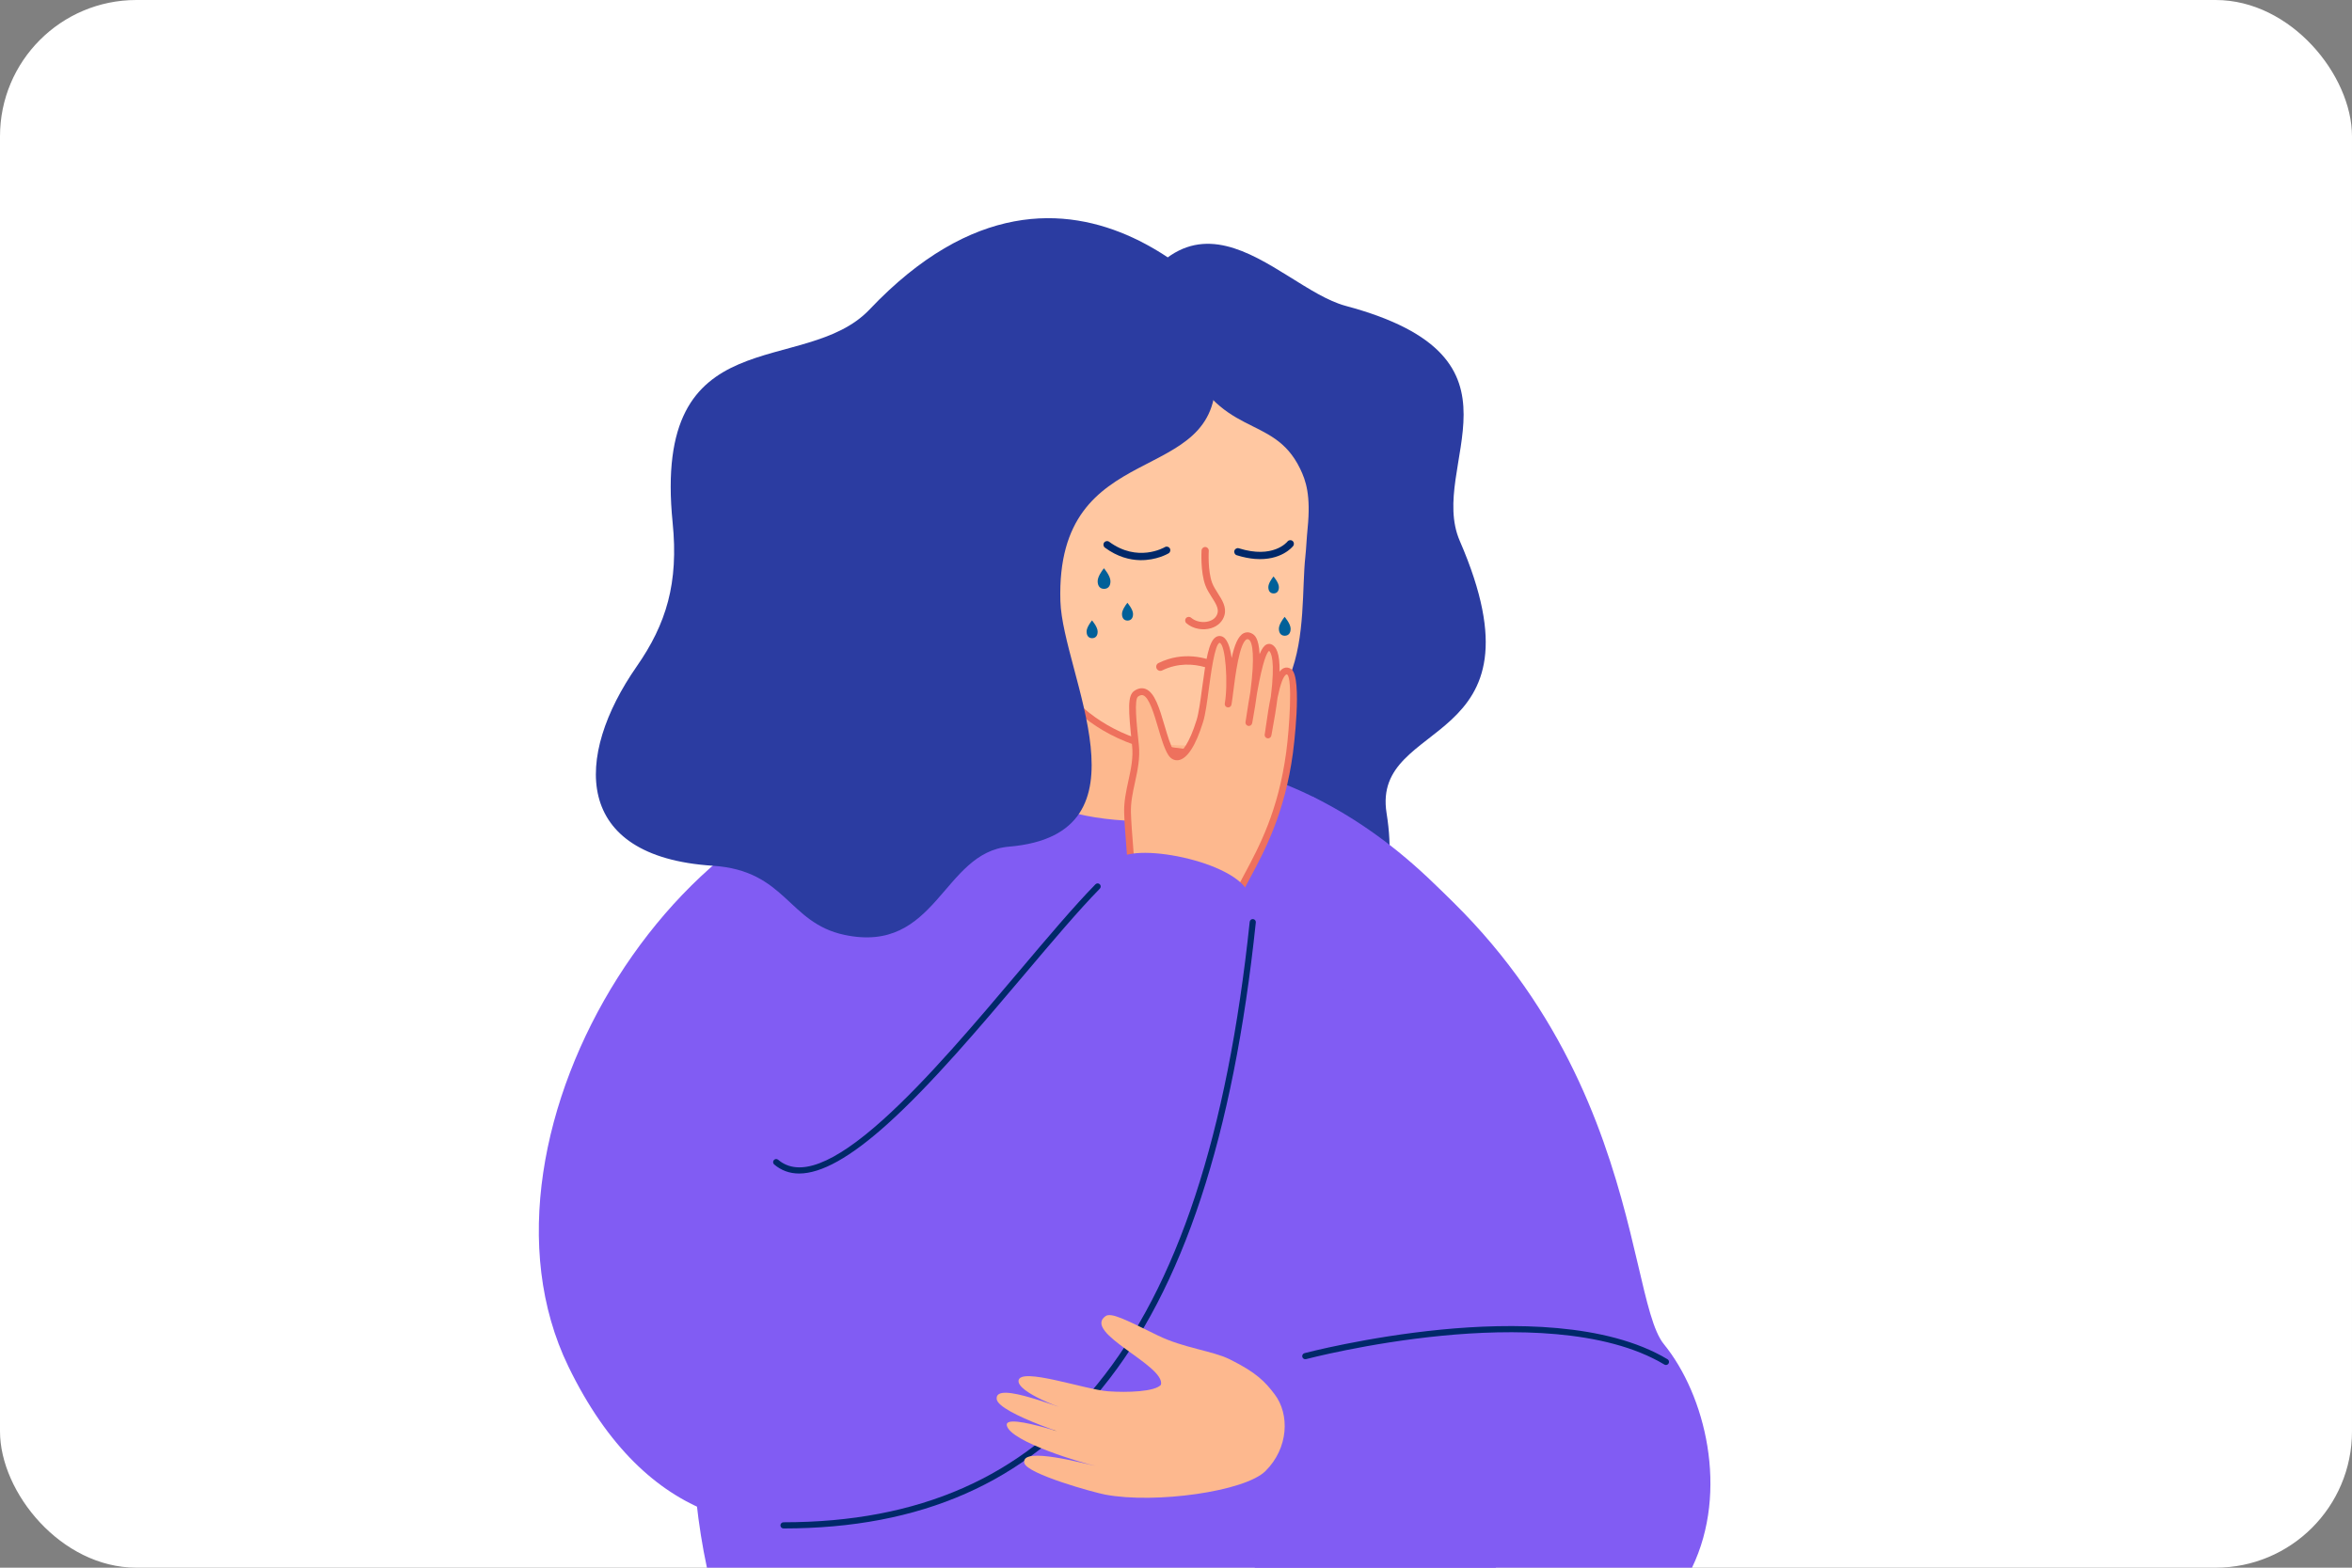 <svg width="690" height="460" viewBox="0 0 690 460" fill="none" xmlns="http://www.w3.org/2000/svg">
<rect x="0" y="0" width="690" height="460" fill="#808080" stroke="none"/>
<rect width="690" height="460" rx="40" fill="white"/>
<g clip-path="url(#clip0_106_1310)">
<path d="M259.808 233.696C270.648 262.771 420.459 323.926 406.779 238.621C402.206 210.101 455.043 220.491 428.25 158.713C418.598 136.457 452.056 105.079 394.794 89.757C373.826 84.146 346.218 42.63 323.271 107.616C314.115 133.546 259.808 233.696 259.808 233.696Z" fill="#2B3CA1"/>
<path d="M459.384 312.075C459.069 376.43 447.982 428.361 438.83 460H207.389C196.612 409.656 206.858 348.079 221.239 274.26C232.389 228.333 286.097 226.604 323.085 222.631C370.956 217.485 422.055 242.406 459.384 312.075Z" fill="#815CF3"/>
<path d="M312.938 169.149L301.31 228.49C301.31 243.718 364.924 245.88 363.116 229.872L358.491 198.334L312.938 169.149Z" fill="#FDB88E"/>
<path d="M383.615 154.985C383.305 158.071 383.225 160.788 382.947 163.331C381.937 172.576 383.018 186.866 378.33 198.513C373.418 210.716 360.144 218.752 348.319 218.751C317.089 218.75 292.096 196.896 298.86 156.32C303.517 128.414 339.496 85.304 346.602 102.603C357.633 129.437 373.314 120.828 381.413 137.527C383.114 141.02 384.584 145.353 383.615 154.985Z" fill="#FFC7A1"/>
<path d="M368.182 164.001C375.843 164.606 379.2 160.428 379.366 160.214C379.726 159.75 379.644 159.081 379.184 158.719C378.724 158.36 378.062 158.439 377.701 158.899C377.516 159.129 373.441 164.016 363.457 160.889C362.895 160.712 362.305 161.028 362.131 161.589C361.957 162.151 362.269 162.747 362.827 162.922C364.805 163.542 366.587 163.875 368.182 164.001Z" fill="#002869"/>
<path d="M334.456 164.362C339.208 164.454 342.587 162.504 342.813 162.371C343.317 162.072 343.485 161.419 343.188 160.913C342.892 160.406 342.245 160.238 341.74 160.535C341.418 160.725 333.711 165.114 325.395 158.971C324.923 158.623 324.261 158.725 323.915 159.199C323.569 159.673 323.671 160.339 324.141 160.687C327.831 163.412 331.423 164.303 334.456 164.362Z" fill="#002869"/>
<path d="M351.619 184.524C352.832 184.739 354.109 184.685 355.29 184.329C357.283 183.727 358.716 182.334 359.22 180.506C359.868 178.155 358.548 176.08 357.271 174.073C356.637 173.076 355.982 172.046 355.599 171.021C354.275 167.471 354.61 161.688 354.614 161.63C354.65 161.042 354.198 160.538 353.623 160.502C353.04 160.466 352.538 160.912 352.501 161.499C352.486 161.753 352.133 167.79 353.618 171.769C354.079 173.004 354.795 174.131 355.488 175.22C356.608 176.981 357.575 178.502 357.18 179.937C356.762 181.454 355.435 182.062 354.683 182.289C352.896 182.827 350.74 182.406 349.441 181.265C349.002 180.88 348.333 180.923 347.947 181.367C347.563 181.81 347.608 182.482 348.048 182.869C349.017 183.72 350.279 184.286 351.619 184.524Z" fill="#ED715D"/>
<path d="M351.039 222.031C351.02 222.031 351 222.031 350.98 222.03C313.248 219.809 305.011 193.073 304.932 192.803C304.778 192.274 305.079 191.719 305.604 191.563C306.127 191.407 306.682 191.709 306.838 192.238C306.914 192.495 314.816 217.9 351.097 220.035C351.644 220.067 352.062 220.54 352.03 221.091C351.999 221.622 351.561 222.031 351.039 222.031Z" fill="#EE715D"/>
<path d="M332.398 180.135C332.411 181.507 331.691 182.082 330.795 182.09C330.75 182.091 330.705 182.089 330.66 182.087C329.828 182.04 329.168 181.469 329.156 180.166C329.145 179.036 330.229 177.54 330.613 177.045C330.697 176.939 330.746 176.878 330.746 176.878C330.746 176.878 332.385 178.763 332.398 180.135Z" fill="#016099"/>
<path d="M322.014 185.302C322.027 186.674 321.307 187.248 320.411 187.257C320.365 187.257 320.32 187.256 320.276 187.253C319.444 187.206 318.784 186.635 318.772 185.333C318.761 184.203 319.845 182.706 320.229 182.211C320.312 182.105 320.362 182.045 320.362 182.045C320.362 182.045 322.001 183.929 322.014 185.302Z" fill="#016099"/>
<path d="M325.772 170.519C325.787 172.109 324.952 172.775 323.914 172.785C323.861 172.785 323.809 172.784 323.758 172.781C322.793 172.726 322.028 172.064 322.014 170.555C322.002 169.245 323.258 167.511 323.703 166.938C323.8 166.814 323.858 166.744 323.858 166.744C323.858 166.744 325.757 168.928 325.772 170.519Z" fill="#016099"/>
<path d="M378.628 184.463C378.642 185.919 377.877 186.53 376.926 186.539C376.877 186.539 376.829 186.538 376.782 186.535C375.898 186.485 375.198 185.878 375.185 184.495C375.173 183.295 376.325 181.705 376.732 181.18C376.821 181.067 376.874 181.003 376.874 181.003C376.874 181.003 378.614 183.005 378.628 184.463Z" fill="#016099"/>
<path d="M375.184 172.26C375.197 173.57 374.51 174.119 373.654 174.127C373.61 174.127 373.567 174.126 373.525 174.124C372.73 174.079 372.1 173.533 372.088 172.289C372.078 171.211 373.114 169.781 373.48 169.309C373.56 169.207 373.607 169.15 373.607 169.15C373.607 169.15 375.172 170.949 375.184 172.26Z" fill="#016099"/>
<path d="M274.859 228.482C202.905 223.305 133.174 331.787 166.751 400.977C212.635 495.528 306.494 421.03 313.914 396.138C331.055 338.632 274.859 228.482 274.859 228.482Z" fill="#815CF3"/>
<path d="M364.725 96.189C364.725 96.189 315.064 27.551 255.111 90.796C235.992 110.965 191.226 92.652 197.329 153.356C199.111 171.082 195.477 183.07 186.798 195.535C168.349 222.032 167.899 251.365 209.076 254.03C230.66 255.427 231.058 270.76 247.695 274.308C274.859 280.103 276.49 250.084 296.008 248.43C339.126 244.777 311.73 197.752 311.082 176.39C309.59 127.239 358.175 143.833 356.55 109.904L364.725 96.189Z" fill="#2B3CA1"/>
<path d="M496.38 460H368.126C366.479 451.451 368.072 441.159 374.367 428.94C414.954 350.12 385.017 233.714 385.017 233.714C481.761 289.154 475.911 379.442 488.119 394.404C500.293 409.326 507.252 437.494 496.38 460Z" fill="#815CF3"/>
<path d="M350.079 192.63C356.003 193.138 360.232 196.127 360.496 196.317C361.037 196.707 361.16 197.464 360.773 198.008C360.384 198.551 359.632 198.676 359.092 198.287C358.988 198.212 350.313 192.141 340.923 196.728C340.328 197.021 339.605 196.77 339.313 196.167C339.023 195.565 339.271 194.841 339.871 194.548C343.516 192.766 347.023 192.368 350.079 192.63Z" fill="#ED715D"/>
<path d="M330.787 238.503C330.578 231.718 333.85 225.618 333.11 218.681C332.112 209.32 331.743 204.607 333.339 203.533C339.004 199.722 340.273 215.698 343.565 220.976C345.118 223.467 348.663 222.357 352.011 211.509C353.878 205.457 354.379 186.729 358.03 187.649C361.097 188.419 361.076 202.098 360.295 206.584C361.143 201.923 362.24 184.181 366.844 186.801C370.689 188.989 366.939 208.917 366.369 212.012C366.712 210.529 369.442 187.961 372.759 190.068C376.603 192.51 372.568 212.56 371.997 215.656C372.448 213.785 374.204 194.33 378.237 197.15C380.736 198.896 378.739 217.699 378.32 220.819C374.527 249.027 361.929 259.532 360.282 270.58L333.564 265.942C333.564 265.942 332.165 261.108 331.982 256.652C331.752 251.081 330.959 244.103 330.787 238.503Z" fill="#FDB88E"/>
<path d="M360.313 271.579C360.247 271.581 360.18 271.576 360.113 271.565L333.396 266.926C333.021 266.862 332.716 266.588 332.611 266.221C332.552 266.019 331.176 261.219 330.99 256.694C330.883 254.101 330.647 251.129 330.419 248.255C330.157 244.95 329.886 241.533 329.793 238.534C329.693 235.263 330.37 232.148 331.025 229.136C331.784 225.643 332.502 222.345 332.122 218.788C330.97 207.979 330.749 204.074 332.786 202.703C333.902 201.951 334.994 201.762 336.03 202.138C338.764 203.132 340.161 207.88 341.641 212.906C342.492 215.798 343.373 218.788 344.406 220.446C344.847 221.153 345.259 221.098 345.395 221.081C346.655 220.916 348.896 218.232 351.062 211.212C351.684 209.197 352.159 205.638 352.662 201.87C353.775 193.529 354.597 188.365 356.617 186.987C357.124 186.642 357.696 186.535 358.271 186.68C359.979 187.108 360.884 189.796 361.326 193.087C362.134 189.339 363.198 186.638 364.843 185.808C365.393 185.53 366.271 185.327 367.333 185.932C367.95 186.283 369.281 187.04 369.524 191.937C370.177 190.334 370.85 189.431 371.578 189.096C372.144 188.835 372.751 188.881 373.289 189.223C374.356 189.901 375.471 191.552 375.392 197.092C375.764 196.596 376.165 196.246 376.599 196.055C377.315 195.739 378.099 195.836 378.803 196.329C382.248 198.736 379.334 220.731 379.304 220.953C376.93 238.607 371.021 249.626 366.705 257.672C364.001 262.714 361.865 266.697 361.264 270.728C361.225 270.994 361.08 271.232 360.863 271.39C360.702 271.508 360.51 271.573 360.313 271.579ZM334.357 265.066L359.478 269.426C360.295 265.416 362.376 261.536 364.957 256.723C369.436 248.372 375.01 237.978 377.335 220.685C378.31 213.433 379.176 199.299 377.663 197.965C377.49 197.845 377.434 197.869 377.396 197.885C376.528 198.268 375.654 200.564 374.785 204.737C374.418 207.641 373.87 211.091 373.094 215.196L373.06 215.381C373.024 215.602 372.992 215.768 372.962 215.891C372.836 216.417 372.315 216.745 371.79 216.633C371.263 216.52 370.922 216.006 371.02 215.473L371.104 215.027C371.173 214.599 371.266 213.924 371.369 213.177C371.829 209.839 372.3 206.864 372.827 204.364C374.15 193.785 372.92 191.473 372.309 190.971C371.663 191.44 370.476 193.83 368.783 203.328C368.454 205.783 368.007 208.593 367.417 211.808C367.384 212.007 367.358 212.145 367.337 212.238C367.214 212.767 366.691 213.098 366.166 212.99C365.638 212.879 365.294 212.364 365.392 211.83L365.425 211.655C365.437 211.587 365.45 211.52 365.462 211.454C365.522 211.091 365.61 210.5 365.708 209.847C366.088 207.318 366.454 205.055 366.81 203.041C368.163 192.833 367.526 188.337 366.355 187.67C365.992 187.464 365.825 187.548 365.735 187.594C363.6 188.671 362.387 198.307 361.804 202.937C361.607 204.508 361.436 205.864 361.272 206.764C361.173 207.305 360.654 207.663 360.12 207.567C359.581 207.47 359.222 206.953 359.316 206.411C360.317 200.667 359.573 189.065 357.79 188.618C356.389 188.968 355.202 197.861 354.632 202.135C354.117 205.989 353.631 209.628 352.96 211.804C350.793 218.827 348.265 222.719 345.652 223.062C344.503 223.212 343.434 222.646 342.723 221.507C341.545 219.618 340.666 216.633 339.736 213.473C338.581 209.55 337.144 204.668 335.355 204.017C335.089 203.922 334.651 203.853 333.891 204.363C332.671 205.185 333.429 212.298 334.099 218.574C334.512 222.454 333.726 226.068 332.966 229.562C332.308 232.589 331.686 235.448 331.78 238.472C331.871 241.422 332.14 244.815 332.4 248.096C332.63 250.989 332.867 253.979 332.976 256.611C333.114 259.999 333.99 263.658 334.357 265.066Z" fill="#EE715D"/>
<path d="M366.647 264.294C360.781 360.156 315.199 421.375 297.51 427.183C236.159 447.328 224.991 412.251 221.89 393.077C216.292 358.445 238.291 334.464 249.662 331.713C275.993 325.347 303.044 293.845 328.444 251.715C335.425 247.049 367.269 254.125 366.647 264.294Z" fill="#815CF3"/>
<path d="M234.449 344.341C231.642 344.341 229.206 343.454 227.124 341.687C226.745 341.365 226.696 340.794 227.017 340.412C227.337 340.03 227.905 339.981 228.285 340.304C234.394 345.488 244.438 341.659 258.993 328.601C271.919 317.003 286.335 299.936 299.055 284.877C307.305 275.11 315.098 265.885 321.373 259.479C321.722 259.122 322.291 259.118 322.645 259.469C322.999 259.82 323.004 260.393 322.655 260.749C316.426 267.108 308.654 276.308 300.427 286.049C287.669 301.152 273.21 318.271 260.191 329.952C249.473 339.569 240.962 344.341 234.449 344.341Z" fill="#002869"/>
<path d="M229.852 448.484C229.355 448.484 228.952 448.079 228.952 447.579C228.952 447.079 229.355 446.674 229.852 446.674C269.611 446.674 299.73 433.42 321.929 406.154C345.441 377.277 360.06 332.899 366.624 270.485C366.677 269.988 367.128 269.635 367.613 269.68C368.107 269.732 368.466 270.178 368.414 270.675C361.813 333.452 347.062 378.142 323.322 407.301C300.759 435.013 270.185 448.484 229.852 448.484Z" fill="#002869"/>
<path d="M360.781 398.865C355.655 396.324 347.25 395.579 339.607 391.833C330.507 387.374 326.013 384.99 324.317 386.194C317.458 391.063 342 400.678 340.576 406.333C338.849 408.358 330.753 408.654 325.083 408.24C318.291 407.744 299.3 401.039 298.806 405.103C298.392 408.515 312.126 413.796 316.931 414.742C311.925 413.796 291.684 404.85 292.402 410.558C292.927 414.741 316.697 422.391 320.024 423.012C318.403 422.785 294.529 414.057 295.358 418.241C296.319 423.089 318.171 429.517 321.499 430.137C319.446 429.87 299.242 424.112 300.509 429.3C301.294 432.513 320.904 437.93 324.23 438.557C338.897 441.316 365.207 437.652 371.249 431.645C378.05 424.884 378.401 414.987 373.922 409.1C371.179 405.495 368.681 402.782 360.781 398.865Z" fill="#FDB88E"/>
<path d="M488.735 400.522C488.578 400.522 488.419 400.481 488.274 400.394C470.747 389.868 443.138 389.983 423.064 391.934C401.226 394.056 383.335 398.754 383.157 398.8C382.674 398.928 382.184 398.639 382.057 398.156C381.93 397.672 382.218 397.177 382.698 397.05C382.877 397.002 400.888 392.272 422.864 390.135C443.216 388.156 471.244 388.058 489.197 398.84C489.624 399.095 489.763 399.651 489.508 400.08C489.34 400.364 489.041 400.522 488.735 400.522Z" fill="#002869"/>
</g>
<defs>
<clipPath id="clip0_106_1310">
<rect width="344" height="396" fill="white" transform="translate(158 64)"/>
</clipPath>
</defs>
</svg>
